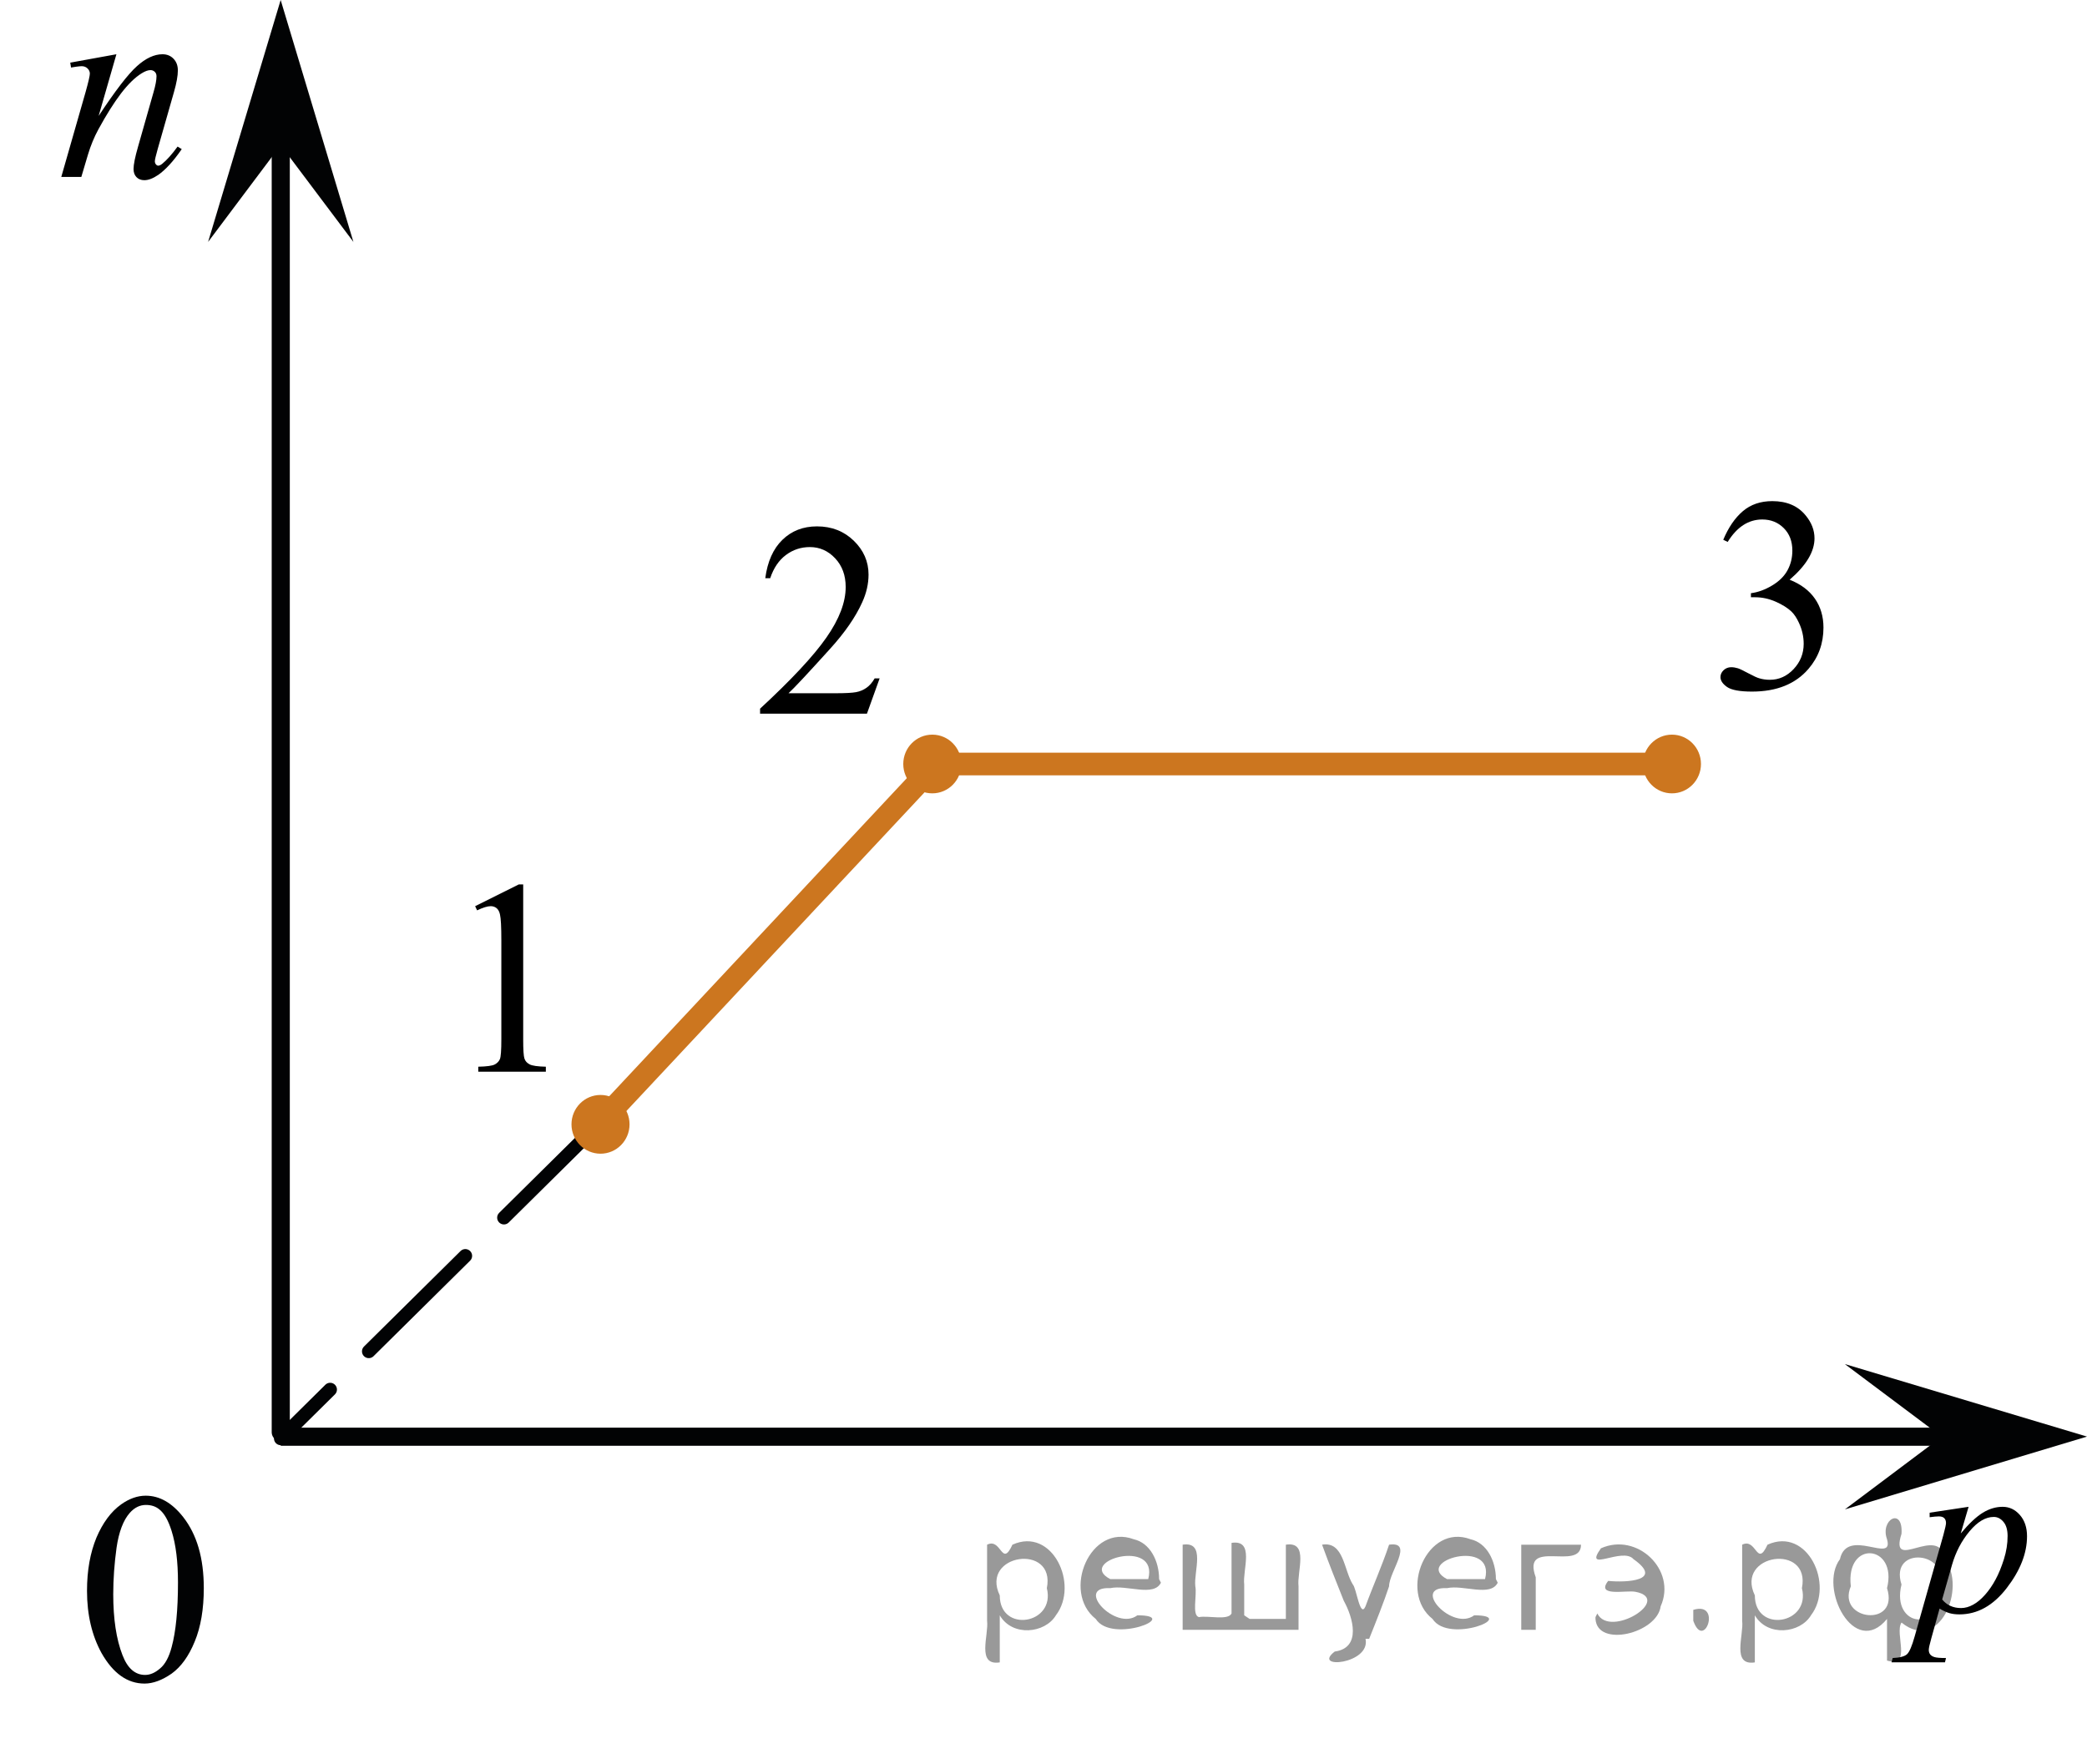 <?xml version="1.0" encoding="utf-8"?>
<!-- Generator: Adobe Illustrator 16.0.0, SVG Export Plug-In . SVG Version: 6.00 Build 0)  -->
<!DOCTYPE svg PUBLIC "-//W3C//DTD SVG 1.1//EN" "http://www.w3.org/Graphics/SVG/1.1/DTD/svg11.dtd">
<svg version="1.1" id="Слой_1" xmlns="http://www.w3.org/2000/svg" xmlns:xlink="http://www.w3.org/1999/xlink" x="0px" y="0px"
	 width="115.257px" height="97.408px" viewBox="23.987 14.396 115.257 97.408"
	 enable-background="new 23.987 14.396 115.257 97.408" xml:space="preserve">
<rect x="25.992" y="93.726" fill="none" width="12.313" height="17.771"/>
<path fill="none" stroke="#CC761F" stroke-width="1.25" stroke-linecap="round" stroke-linejoin="round" stroke-miterlimit="10" d="
	M93.403,93.831"/>
<line fill="none" stroke="#020304" stroke-miterlimit="10" x1="39.491" y1="93.737" x2="133.968" y2="93.737"/>
<path fill="none" stroke="#ADAAAA" stroke-width="0.75" stroke-miterlimit="10" d="M39.491,93.831"/>
<path fill="none" stroke="#ADAAAA" stroke-width="0.75" stroke-miterlimit="10" d="M41.241,111.804"/>
<polygon fill="#020304" points="39.489,22.412 35.479,27.758 39.487,14.396 43.504,27.755 "/>
<polygon fill="#020304" points="131.224,93.736 125.869,89.725 139.244,93.73 125.874,97.75 "/>
<rect x="25.986" y="93.831" fill="none" width="12.33" height="17.814"/>
<g>
	<g>
		<g>
			<g>
				<g>
					<g>
						<g>
							<g>
								<g>
									<g>
										<g>
											<g>
												<g>
													<g>
														<g>
															<g>
																<g>
																	<g>
																		<g>
																			<g>
																				<g>
																					<g>
																						<g>
																							<g>
																								<g>
																									<defs>
																										<rect id="SVGID_1_" x="25.986" y="93.486" width="12.328" height="17.812"/>
																									</defs>
																									<clipPath id="SVGID_2_">
																										<use xlink:href="#SVGID_1_"  overflow="visible"/>
																									</clipPath>
																									<g clip-path="url(#SVGID_2_)">
																										<path fill="#020304" d="M28.792,102.249c0-1.142,0.18-2.111,0.521-2.939
																											c0.346-0.812,0.803-1.438,1.367-1.838c0.438-0.312,0.895-0.478,1.354-0.478
																											c0.771,0,1.453,0.398,2.063,1.17c0.764,0.975,1.145,2.272,1.145,3.938
																											c0,1.154-0.168,2.147-0.502,2.948c-0.332,0.814-0.758,1.397-1.272,1.768
																											c-0.52,0.36-1.02,0.552-1.498,0.552c-0.947,0-1.74-0.564-2.377-1.688
																											C29.068,104.725,28.792,103.583,28.792,102.249z M30.241,102.433
																											c0,1.373,0.171,2.494,0.509,3.361c0.278,0.729,0.696,1.098,1.25,1.098
																											c0.271,0,0.541-0.111,0.823-0.353c0.285-0.232,0.502-0.641,0.645-1.19
																											c0.23-0.846,0.348-2.027,0.348-3.562c0-1.147-0.114-2.09-0.354-2.853
																											c-0.179-0.562-0.396-0.969-0.688-1.193c-0.197-0.158-0.438-0.236-0.729-0.236
																											c-0.334,0-0.631,0.144-0.892,0.44c-0.354,0.397-0.604,1.055-0.729,1.922
																											C30.306,100.722,30.241,101.583,30.241,102.433z"/>
																									</g>
																								</g>
																							</g>
																						</g>
																					</g>
																				</g>
																			</g>
																		</g>
																	</g>
																</g>
															</g>
														</g>
													</g>
												</g>
											</g>
										</g>
									</g>
								</g>
							</g>
						</g>
					</g>
				</g>
			</g>
		</g>
	</g>
</g>
<line fill="none" stroke="#020304" stroke-linecap="round" stroke-linejoin="round" stroke-miterlimit="10" x1="39.492" y1="93.486" x2="39.492" y2="21.078"/>
<g>
	<g>
		<g>
			<defs>
				<rect id="SVGID_3_" x="126.14" y="95.071" width="12.832" height="14.287"/>
			</defs>
			<clipPath id="SVGID_4_">
				<use xlink:href="#SVGID_3_"  overflow="visible"/>
			</clipPath>
			<g clip-path="url(#SVGID_4_)">
				<path d="M132.705,97.608l-0.433,1.471c0.455-0.545,0.861-0.926,1.219-1.145
					c0.356-0.217,0.722-0.326,1.093-0.326c0.372,0,0.69,0.15,0.953,0.451c0.263,0.301,0.395,0.691,0.395,1.174
					c0,0.939-0.374,1.892-1.121,2.861c-0.748,0.971-1.619,1.455-2.613,1.455c-0.209,0-0.394-0.023-0.555-0.07
					c-0.16-0.047-0.342-0.13-0.541-0.249l-0.458,1.649c-0.092,0.324-0.138,0.535-0.138,0.633
					c0,0.094,0.023,0.174,0.072,0.24c0.048,0.066,0.126,0.117,0.234,0.152c0.109,0.037,0.324,0.055,0.645,0.055
					l-0.056,0.236h-2.951l0.062-0.236c0.389-0.018,0.65-0.085,0.786-0.205c0.136-0.119,0.278-0.449,0.429-0.99
					l1.586-5.602c0.096-0.353,0.144-0.574,0.144-0.658c0-0.115-0.032-0.205-0.097-0.27
					c-0.065-0.065-0.164-0.096-0.298-0.096c-0.121,0-0.29,0.016-0.508,0.045v-0.25L132.705,97.608z M131.245,102.725
					c0.259,0.316,0.607,0.474,1.046,0.474c0.217,0,0.44-0.061,0.664-0.185c0.227-0.123,0.446-0.307,0.661-0.55
					c0.216-0.243,0.408-0.523,0.579-0.841c0.172-0.317,0.325-0.691,0.461-1.122s0.203-0.857,0.203-1.279
					c0-0.341-0.076-0.602-0.229-0.783c-0.152-0.181-0.33-0.272-0.535-0.272c-0.451,0-0.896,0.264-1.338,0.793
					c-0.44,0.528-0.764,1.147-0.968,1.855L131.245,102.725z"/>
			</g>
		</g>
	</g>
</g>
<polyline fill="none" stroke="#CC761F" stroke-width="1.25" stroke-linecap="round" stroke-linejoin="round" stroke-miterlimit="10" points="
	116.322,56.587 75.655,56.587 57.151,76.364 "/>
<g>
	<g>
		<g>
			<g>
				<defs>
					<rect id="SVGID_5_" x="47.619" y="59.669" width="9.532" height="16.697"/>
				</defs>
				<clipPath id="SVGID_6_">
					<use xlink:href="#SVGID_5_"  overflow="visible"/>
				</clipPath>
				<g clip-path="url(#SVGID_6_)">
					<path d="M50.227,64.439l2.413-1.203h0.241v8.559c0,0.568,0.022,0.922,0.069,1.06
						c0.046,0.141,0.143,0.246,0.289,0.322c0.146,0.074,0.443,0.117,0.893,0.127v0.275h-3.731v-0.275
						c0.469-0.01,0.77-0.051,0.907-0.123s0.231-0.17,0.285-0.293c0.054-0.121,0.081-0.486,0.081-1.094v-5.471
						c0-0.738-0.025-1.211-0.074-1.42c-0.033-0.16-0.096-0.277-0.185-0.352
						c-0.091-0.074-0.199-0.113-0.326-0.113c-0.18,0-0.432,0.078-0.753,0.232L50.227,64.439z"/>
				</g>
			</g>
		</g>
	</g>
</g>
<g>
	<g>
		<g>
			<g>
				<defs>
					<rect id="SVGID_7_" x="63.112" y="39.889" width="12.362" height="16.698"/>
				</defs>
				<clipPath id="SVGID_8_">
					<use xlink:href="#SVGID_7_"  overflow="visible"/>
				</clipPath>
				<g clip-path="url(#SVGID_8_)">
					<path d="M72.566,51.858l-0.701,1.95h-5.902v-0.276c1.736-1.605,2.959-2.915,3.666-3.932
						c0.709-1.016,1.062-1.945,1.062-2.787c0-0.643-0.193-1.171-0.582-1.585c-0.389-0.414-0.854-0.62-1.395-0.62
						c-0.492,0-0.934,0.145-1.324,0.438c-0.391,0.291-0.68,0.719-0.867,1.281h-0.273
						c0.123-0.922,0.44-1.629,0.949-2.122c0.508-0.494,1.145-0.74,1.906-0.74c0.812,0,1.489,0.265,2.033,0.792
						c0.543,0.528,0.815,1.151,0.815,1.869c0,0.513-0.117,1.026-0.353,1.539c-0.364,0.808-0.955,1.662-1.772,2.563
						c-1.225,1.355-1.988,2.173-2.294,2.452h2.612c0.531,0,0.903-0.021,1.117-0.06
						c0.215-0.04,0.407-0.121,0.579-0.243c0.173-0.123,0.323-0.297,0.45-0.519H72.566L72.566,51.858z"/>
				</g>
			</g>
		</g>
	</g>
</g>
<g>
	<g>
		<g>
			<g>
				<defs>
					<rect id="SVGID_9_" x="116.322" y="38.511" width="12.364" height="18.076"/>
				</defs>
				<clipPath id="SVGID_10_">
					<use xlink:href="#SVGID_9_"  overflow="visible"/>
				</clipPath>
				<g clip-path="url(#SVGID_10_)">
					<path d="M119.156,44.205c0.285-0.681,0.645-1.208,1.081-1.579c0.435-0.371,0.978-0.556,1.627-0.556
						c0.802,0,1.417,0.264,1.844,0.792c0.325,0.393,0.487,0.814,0.487,1.262c0,0.737-0.457,1.499-1.373,2.286
						c0.615,0.244,1.08,0.592,1.395,1.045c0.315,0.453,0.473,0.986,0.473,1.599c0,0.878-0.275,1.636-0.826,2.278
						c-0.719,0.838-1.759,1.256-3.121,1.256c-0.674,0-1.133-0.086-1.376-0.254
						c-0.243-0.17-0.365-0.352-0.365-0.547c0-0.143,0.058-0.27,0.173-0.381c0.117-0.109,0.256-0.164,0.418-0.164
						c0.123,0,0.248,0.021,0.375,0.06c0.084,0.025,0.273,0.115,0.568,0.272c0.295,0.158,0.5,0.252,0.613,0.281
						c0.182,0.055,0.377,0.082,0.582,0.082c0.502,0,0.94-0.197,1.31-0.59c0.371-0.395,0.557-0.859,0.557-1.397
						c0-0.395-0.086-0.778-0.258-1.151c-0.127-0.278-0.269-0.49-0.422-0.635c-0.211-0.199-0.501-0.38-0.869-0.542
						c-0.369-0.161-0.746-0.243-1.129-0.243h-0.236v-0.224c0.389-0.05,0.779-0.191,1.17-0.426
						c0.391-0.233,0.674-0.515,0.852-0.844s0.266-0.69,0.266-1.083c0-0.513-0.158-0.928-0.477-1.244
						c-0.316-0.316-0.711-0.474-1.184-0.474c-0.763,0-1.398,0.413-1.91,1.239L119.156,44.205z"/>
				</g>
			</g>
		</g>
	</g>
</g>
<ellipse fill="#CC761F" cx="116.322" cy="56.587" rx="1.603" ry="1.621"/>
<ellipse fill="#CC761F" cx="75.474" cy="56.587" rx="1.603" ry="1.621"/>
<line fill="none" stroke="#020304" stroke-width="0.75" stroke-linecap="round" stroke-linejoin="round" stroke-miterlimit="10" stroke-dasharray="7.5,3" x1="57.151" y1="76.366" x2="39.492" y2="93.831"/>
<ellipse fill="#CC761F" cx="57.151" cy="76.486" rx="1.603" ry="1.622"/>
<g>
	<g>
		<g>
			<defs>
				<rect id="SVGID_11_" x="24.546" y="14.396" width="12.362" height="13.938"/>
			</defs>
			<clipPath id="SVGID_12_">
				<use xlink:href="#SVGID_11_"  overflow="visible"/>
			</clipPath>
			<g clip-path="url(#SVGID_12_)">
				<path d="M30.416,17.392l-0.981,3.406c0.92-1.393,1.623-2.309,2.113-2.747c0.488-0.44,0.961-0.659,1.412-0.659
					c0.246,0,0.449,0.082,0.609,0.247c0.16,0.165,0.24,0.38,0.24,0.644c0,0.3-0.072,0.699-0.215,1.198
					l-0.9,3.151c-0.103,0.364-0.155,0.587-0.155,0.667c0,0.069,0.019,0.128,0.06,0.176
					c0.039,0.047,0.082,0.07,0.125,0.07c0.06,0,0.131-0.032,0.215-0.097c0.26-0.21,0.545-0.529,0.856-0.958
					l0.229,0.142c-0.458,0.664-0.891,1.138-1.299,1.423c-0.285,0.194-0.541,0.292-0.766,0.292
					c-0.184,0-0.328-0.057-0.435-0.169c-0.109-0.112-0.162-0.263-0.162-0.453c0-0.239,0.082-0.65,0.25-1.234
					l0.856-3.01c0.109-0.374,0.162-0.666,0.162-0.876c0-0.1-0.031-0.181-0.096-0.243s-0.143-0.094-0.236-0.094
					c-0.137,0-0.303,0.06-0.494,0.18c-0.363,0.225-0.742,0.595-1.137,1.111
					c-0.393,0.517-0.809,1.177-1.246,1.98c-0.231,0.424-0.424,0.889-0.576,1.393l-0.367,1.235h-1.107l1.342-4.686
					c0.158-0.565,0.236-0.903,0.236-1.019c0-0.109-0.043-0.205-0.129-0.288c-0.086-0.082-0.193-0.123-0.32-0.123
					c-0.059,0-0.162,0.01-0.31,0.029l-0.28,0.045l-0.044-0.27L30.416,17.392z"/>
			</g>
		</g>
	</g>
</g>
<g style="stroke:none;fill:#000;fill-opacity:0.4" > <path d="m 79.2,103.7 c 0,0.8 0,1.6 0,2.5 -1.3,0.2 -0.6,-1.5 -0.7,-2.3 0,-1.4 0,-2.8 0,-4.2 0.8,-0.4 0.8,1.3 1.4,0.0 2.2,-1.0 3.7,2.2 2.4,3.9 -0.6,1.0 -2.4,1.2 -3.1,0.0 z m 2.6,-1.6 c 0.5,-2.5 -3.7,-1.9 -2.6,0.4 0.0,2.1 3.1,1.6 2.6,-0.4 z" /> <path d="m 88.1,101.8 c -0.4,0.8 -1.9,0.1 -2.8,0.3 -2.0,-0.1 0.3,2.4 1.5,1.5 2.5,0.0 -1.4,1.6 -2.3,0.2 -1.9,-1.5 -0.3,-5.3 2.1,-4.4 0.9,0.2 1.4,1.2 1.4,2.2 z m -0.7,-0.2 c 0.6,-2.3 -4.0,-1.0 -2.1,0.0 0.7,0 1.4,-0.0 2.1,-0.0 z" /> <path d="m 93.0,103.8 c 0.6,0 1.3,0 2.0,0 0,-1.3 0,-2.7 0,-4.1 1.3,-0.2 0.6,1.5 0.7,2.3 0,0.8 0,1.6 0,2.4 -2.1,0 -4.2,0 -6.4,0 0,-1.5 0,-3.1 0,-4.7 1.3,-0.2 0.6,1.5 0.7,2.3 0.1,0.5 -0.2,1.6 0.2,1.7 0.5,-0.1 1.6,0.2 1.8,-0.2 0,-1.3 0,-2.6 0,-3.9 1.3,-0.2 0.6,1.5 0.7,2.3 0,0.5 0,1.1 0,1.7 z" /> <path d="m 99.4,104.9 c 0.3,1.4 -3.0,1.7 -1.7,0.7 1.5,-0.2 1.0,-1.9 0.5,-2.8 -0.4,-1.0 -0.8,-2.0 -1.2,-3.1 1.2,-0.2 1.2,1.4 1.7,2.2 0.2,0.2 0.4,1.9 0.7,1.2 0.4,-1.1 0.9,-2.2 1.3,-3.4 1.4,-0.2 0.0,1.5 -0.0,2.3 -0.3,0.9 -0.7,1.9 -1.1,2.9 z" /> <path d="m 106.7,101.8 c -0.4,0.8 -1.9,0.1 -2.8,0.3 -2.0,-0.1 0.3,2.4 1.5,1.5 2.5,0.0 -1.4,1.6 -2.3,0.2 -1.9,-1.5 -0.3,-5.3 2.1,-4.4 0.9,0.2 1.4,1.2 1.4,2.2 z m -0.7,-0.2 c 0.6,-2.3 -4.0,-1.0 -2.1,0.0 0.7,0 1.4,-0.0 2.1,-0.0 z" /> <path d="m 108.0,104.4 c 0,-1.5 0,-3.1 0,-4.7 1.1,0 2.2,0 3.3,0 0.0,1.5 -3.3,-0.4 -2.5,1.8 0,0.9 0,1.9 0,2.9 -0.2,0 -0.5,0 -0.7,0 z" /> <path d="m 112.2,103.5 c 0.7,1.4 4.2,-0.8 2.1,-1.2 -0.5,-0.1 -2.2,0.3 -1.5,-0.6 1.0,0.1 3.1,0.0 1.4,-1.2 -0.6,-0.7 -2.8,0.8 -1.8,-0.6 2.0,-0.9 4.2,1.2 3.3,3.2 -0.2,1.5 -3.5,2.3 -3.6,0.7 l 0,-0.1 0,-0.0 0,0 z" /> <path d="m 117.5,103.3 c 1.6,-0.5 0.6,2.3 -0.0,0.6 -0.0,-0.2 0.0,-0.4 0.0,-0.6 z" /> <path d="m 120.9,103.7 c 0,0.8 0,1.6 0,2.5 -1.3,0.2 -0.6,-1.5 -0.7,-2.3 0,-1.4 0,-2.8 0,-4.2 0.8,-0.4 0.8,1.3 1.4,0.0 2.2,-1.0 3.7,2.2 2.4,3.9 -0.6,1.0 -2.4,1.2 -3.1,0.0 z m 2.6,-1.6 c 0.5,-2.5 -3.7,-1.9 -2.6,0.4 0.0,2.1 3.1,1.6 2.6,-0.4 z" /> <path d="m 126.2,102.0 c -0.8,1.9 2.7,2.3 2.0,0.1 0.6,-2.4 -2.3,-2.7 -2.0,-0.1 z m 2.0,4.2 c 0,-0.8 0,-1.6 0,-2.4 -1.8,2.2 -3.8,-1.7 -2.6,-3.3 0.4,-1.8 3.0,0.3 2.6,-1.1 -0.4,-1.1 0.9,-1.8 0.8,-0.3 -0.7,2.2 2.1,-0.6 2.4,1.4 1.2,1.6 -0.3,5.2 -2.4,3.5 -0.4,0.6 0.6,2.5 -0.8,2.1 z m 2.8,-4.2 c 0.8,-1.9 -2.7,-2.3 -2.0,-0.1 -0.6,2.4 2.3,2.7 2.0,0.1 z" /> </g></svg>

<!--File created and owned by https://sdamgia.ru. Copying is prohibited. All rights reserved.-->
